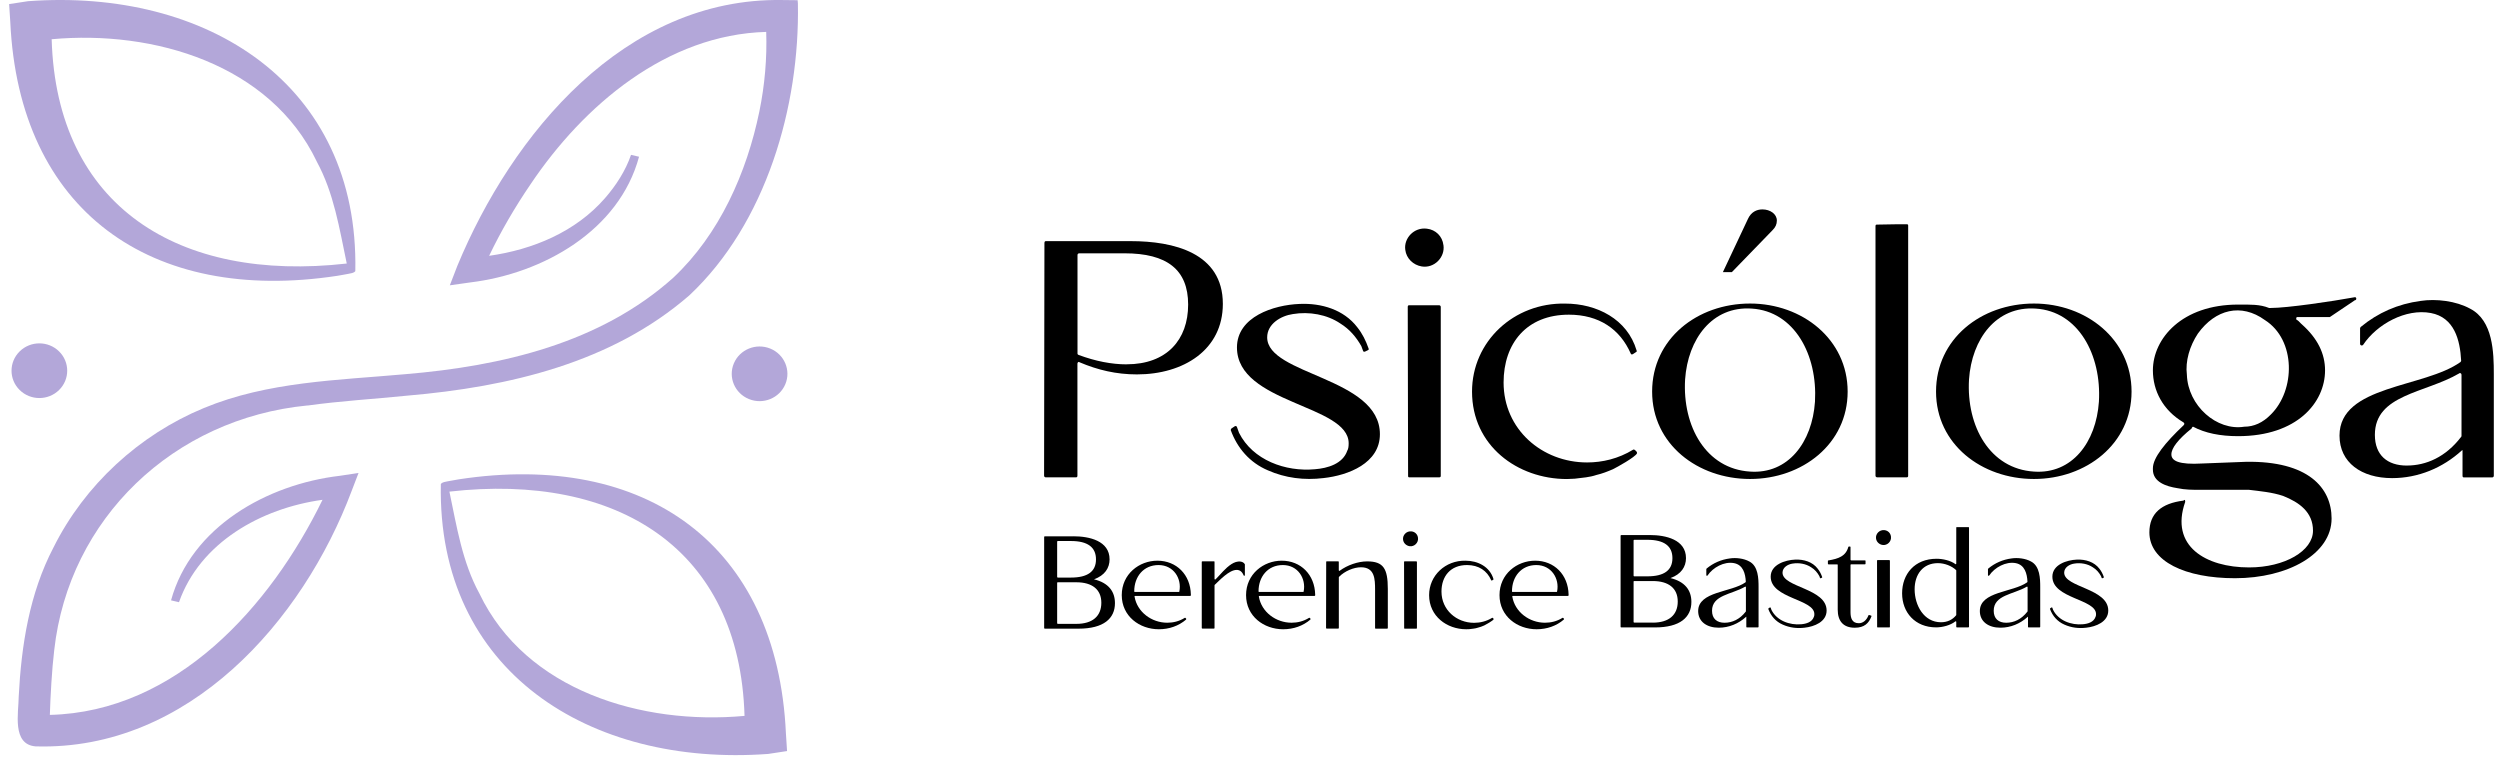 <svg width="101" height="31" viewBox="0 0 101 31" fill="none" xmlns="http://www.w3.org/2000/svg">
<path d="M42.197 9.81C42.197 9.77 42.211 9.742 42.252 9.742H45.682C47.403 9.742 49.403 10.206 49.403 12.277C49.403 14.131 47.82 15.126 45.931 15.126C45.098 15.126 44.348 14.948 43.612 14.635C43.571 14.595 43.528 14.649 43.528 14.69V19.216C43.528 19.256 43.514 19.285 43.472 19.285H42.251C42.21 19.285 42.181 19.256 42.181 19.216C42.181 17.989 42.195 11.5 42.195 9.809L42.197 9.81ZM45.515 14.718C47.14 14.718 48.001 13.723 48.001 12.305C48.001 10.888 47.14 10.234 45.433 10.234H43.601C43.56 10.234 43.531 10.262 43.531 10.303V14.283C43.531 14.311 43.545 14.324 43.572 14.338C44.266 14.596 44.919 14.72 45.515 14.72V14.718Z" fill="black"/>
<path d="M49.876 17.226C49.917 17.197 49.959 17.211 49.973 17.253L50.057 17.486C50.612 18.59 51.932 19.068 53.125 18.957C53.639 18.917 54.249 18.739 54.43 18.208C54.471 18.14 54.486 18.045 54.486 17.909C54.486 16.341 49.973 16.314 49.973 14.037C49.973 12.796 51.458 12.319 52.5 12.279C53.388 12.238 54.291 12.511 54.833 13.22C55.041 13.478 55.18 13.765 55.291 14.079C55.306 14.12 55.291 14.134 55.263 14.148L55.152 14.202C55.111 14.216 55.082 14.216 55.068 14.174C55.027 14.051 54.998 13.997 54.998 13.984C54.79 13.617 54.525 13.302 54.151 13.07C53.61 12.703 52.887 12.579 52.235 12.688C51.749 12.757 51.194 13.084 51.194 13.629C51.194 15.157 55.748 15.238 55.748 17.542C55.748 18.714 54.471 19.205 53.471 19.314C52.693 19.409 51.929 19.314 51.221 19.001C50.485 18.688 49.986 18.101 49.722 17.378C49.722 17.35 49.736 17.324 49.751 17.31L49.876 17.227V17.226Z" fill="black"/>
<path d="M58.316 9.905C58.386 10.396 57.942 10.846 57.441 10.765C57.093 10.71 56.816 10.438 56.774 10.097C56.705 9.633 57.122 9.17 57.648 9.239C57.996 9.279 58.273 9.538 58.315 9.907L58.316 9.905ZM56.928 12.332H58.137C58.178 12.332 58.207 12.36 58.207 12.4V19.23C58.207 19.27 58.178 19.285 58.137 19.285H56.942C56.901 19.285 56.887 19.27 56.887 19.23C56.887 17.989 56.873 14.187 56.873 12.4C56.873 12.36 56.887 12.332 56.928 12.332Z" fill="black"/>
<path d="M66.119 14.159C66.134 14.199 66.119 14.213 66.091 14.227L65.965 14.31C65.924 14.324 65.896 14.324 65.881 14.282C65.451 13.301 64.604 12.713 63.383 12.713C61.675 12.713 60.745 13.872 60.745 15.453C60.745 17.349 62.3 18.683 64.119 18.683C64.73 18.683 65.382 18.534 65.98 18.166C66.007 18.152 66.035 18.166 66.049 18.18C66.119 18.235 66.146 18.275 66.134 18.317C66.064 18.467 65.328 18.876 65.161 18.957C64.939 19.052 64.73 19.135 64.495 19.189C64.217 19.284 63.94 19.299 63.621 19.339C63.524 19.339 63.413 19.353 63.302 19.353C61.303 19.353 59.47 18.004 59.47 15.822C59.47 13.791 61.164 12.223 63.232 12.265C64.509 12.265 65.745 12.891 66.119 14.16V14.159Z" fill="black"/>
<path d="M70.702 12.263C72.813 12.263 74.645 13.709 74.645 15.821C74.645 17.933 72.813 19.351 70.702 19.351C68.59 19.351 66.746 17.948 66.746 15.821C66.746 13.693 68.563 12.263 70.702 12.263ZM73.325 16.23C73.436 14.335 72.493 12.576 70.772 12.467C69.174 12.358 68.189 13.695 68.078 15.33C67.967 17.226 68.925 18.942 70.702 19.052C72.243 19.161 73.214 17.866 73.325 16.23ZM70.618 8.842C70.743 8.569 70.965 8.46 71.201 8.46C71.52 8.46 71.785 8.65 71.785 8.91C71.785 9.06 71.73 9.183 71.604 9.306L69.966 10.995H69.604L70.618 8.842Z" fill="black"/>
<path d="M75.772 9.128C75.772 9.088 75.786 9.074 75.827 9.074C76.312 9.06 76.826 9.06 77.034 9.06C77.076 9.06 77.09 9.074 77.09 9.114V19.216C77.09 19.256 77.076 19.284 77.034 19.284H75.84C75.799 19.284 75.77 19.256 75.77 19.216V9.128H75.772Z" fill="black"/>
<path d="M82.172 12.263C84.283 12.263 86.115 13.709 86.115 15.821C86.115 17.933 84.283 19.351 82.172 19.351C80.061 19.351 78.216 17.948 78.216 15.821C78.216 13.693 80.034 12.263 82.172 12.263ZM84.796 16.23C84.907 14.335 83.963 12.576 82.242 12.467C80.644 12.358 79.659 13.695 79.548 15.33C79.437 17.226 80.395 18.942 82.172 19.052C83.714 19.161 84.684 17.866 84.796 16.23Z" fill="black"/>
<path d="M95.139 12.128L94.126 12.809H92.808C92.752 12.809 92.752 12.931 92.808 12.931C92.877 12.972 92.933 13.055 93.001 13.109C93.626 13.668 93.932 14.282 93.932 14.962C93.932 16.258 92.808 17.621 90.419 17.621C89.697 17.621 89.086 17.498 88.601 17.239C88.591 17.239 88.582 17.244 88.572 17.253C88.558 17.267 88.544 17.294 88.544 17.308C88.003 17.744 87.724 18.099 87.724 18.358C87.724 18.616 88.016 18.781 88.974 18.725L90.738 18.657C93.25 18.616 94.196 19.706 94.196 20.948C94.196 22.379 92.432 23.36 90.293 23.36C88.281 23.36 86.835 22.68 86.835 21.507C86.835 20.744 87.322 20.334 88.211 20.225C88.281 20.157 88.281 20.225 88.281 20.28C87.656 22.066 89.113 22.924 90.863 22.924C92.306 22.924 93.445 22.256 93.445 21.439C93.445 20.689 92.89 20.294 92.237 20.035C91.793 19.886 91.307 19.844 90.863 19.789H88.906C88.587 19.789 88.281 19.789 87.962 19.721C87.517 19.652 86.977 19.476 86.977 18.971V18.917C86.977 18.495 87.476 17.881 88.212 17.186C88.259 17.141 88.259 17.1 88.212 17.064C87.379 16.573 86.977 15.782 86.977 14.964C86.977 13.67 88.157 12.305 90.42 12.305C90.92 12.305 91.296 12.291 91.67 12.442H91.74C92.392 12.442 94.17 12.184 95.141 12.006C95.211 12.006 95.211 12.129 95.141 12.129L95.139 12.128ZM91.739 16.749C92.738 15.768 92.765 13.735 91.502 12.931C90.544 12.237 89.502 12.495 88.794 13.477C88.461 13.981 88.281 14.595 88.35 15.14C88.392 16.395 89.559 17.417 90.669 17.239C91.058 17.239 91.42 17.076 91.739 16.749Z" fill="black"/>
<path d="M99.43 14.568C99.389 13.737 99.153 12.824 98.207 12.646C97.194 12.455 96.028 13.097 95.473 13.928C95.431 13.983 95.347 13.956 95.347 13.888V13.262C95.347 13.248 95.362 13.221 95.376 13.207C96.069 12.634 96.875 12.28 97.792 12.157C98.417 12.062 99.222 12.157 99.792 12.47C100.722 12.947 100.75 14.243 100.75 15.115V19.219C100.75 19.259 100.722 19.288 100.68 19.288H99.541C99.5 19.288 99.486 19.259 99.486 19.219V18.183L99.459 18.197C98.682 18.906 97.695 19.316 96.64 19.316C95.404 19.316 94.516 18.688 94.516 17.598C94.516 15.553 97.946 15.676 99.403 14.626C99.418 14.612 99.432 14.585 99.432 14.572L99.43 14.568ZM97.237 18.808C98.014 18.808 98.805 18.467 99.43 17.649C99.445 17.635 99.445 17.621 99.445 17.609V15.142C99.445 15.087 99.389 15.047 99.348 15.087C97.972 15.891 95.945 15.933 95.945 17.568C95.945 18.386 96.445 18.809 97.237 18.809V18.808Z" fill="black"/>
<path d="M43.372 21.666C44.002 21.666 44.827 21.846 44.827 22.599C44.827 22.945 44.632 23.25 44.197 23.404C44.784 23.547 45.044 23.895 45.044 24.368C45.044 24.986 44.589 25.398 43.574 25.398H42.211C42.195 25.398 42.184 25.387 42.184 25.371V21.694C42.184 21.678 42.195 21.667 42.211 21.667H43.372V21.666ZM42.709 23.308C42.709 23.323 42.72 23.334 42.736 23.334H43.267C43.94 23.334 44.278 23.089 44.278 22.599C44.278 22.108 43.942 21.857 43.267 21.857H42.736C42.72 21.857 42.709 21.868 42.709 21.884V23.308ZM43.485 25.204C44.142 25.204 44.494 24.89 44.494 24.351C44.494 23.812 44.119 23.524 43.485 23.524H42.736C42.72 23.524 42.709 23.529 42.709 23.546V25.176C42.709 25.192 42.72 25.203 42.736 25.203H43.485V25.204Z" fill="black"/>
<path d="M46.759 22.652C47.53 22.652 48.095 23.217 48.111 24.022V24.049C48.111 24.064 48.099 24.075 48.084 24.075H45.858C45.836 24.075 45.831 24.086 45.836 24.102C45.939 24.725 46.526 25.158 47.156 25.158C47.389 25.158 47.633 25.105 47.866 24.96C47.877 24.955 47.889 24.96 47.893 24.965L47.92 24.991C47.92 24.991 47.925 25.013 47.92 25.029C47.616 25.29 47.23 25.422 46.818 25.422C46.036 25.422 45.319 24.895 45.319 24.043C45.319 23.191 46.025 22.652 46.758 22.652H46.759ZM45.842 23.915H47.624C47.639 23.915 47.646 23.91 47.646 23.893C47.749 23.376 47.417 22.828 46.805 22.828C46.193 22.828 45.823 23.303 45.823 23.888C45.823 23.904 45.828 23.915 45.846 23.915H45.842Z" fill="black"/>
<path d="M48.551 22.7C48.551 22.684 48.562 22.678 48.578 22.678H49.045C49.06 22.678 49.067 22.683 49.067 22.7V23.388C49.067 23.41 49.094 23.421 49.11 23.404C49.321 23.195 49.495 22.956 49.751 22.79C49.858 22.722 49.99 22.667 50.125 22.689C50.195 22.7 50.25 22.731 50.288 22.79C50.293 22.795 50.293 22.801 50.293 22.806V23.237C50.293 23.264 50.26 23.27 50.244 23.248C50.179 23.083 50.076 23.024 49.961 23.024C49.657 23.024 49.271 23.445 49.072 23.631C49.067 23.636 49.067 23.642 49.067 23.647V25.368C49.067 25.384 49.062 25.395 49.045 25.395H48.578C48.562 25.395 48.551 25.384 48.551 25.368V22.697V22.7Z" fill="black"/>
<path d="M51.781 22.652C52.552 22.652 53.117 23.217 53.133 24.022V24.049C53.133 24.064 53.121 24.075 53.106 24.075H50.88C50.858 24.075 50.853 24.086 50.858 24.102C50.961 24.725 51.548 25.158 52.178 25.158C52.411 25.158 52.655 25.105 52.888 24.96C52.899 24.955 52.91 24.96 52.915 24.965L52.942 24.991C52.942 24.991 52.947 25.013 52.942 25.029C52.638 25.29 52.252 25.422 51.84 25.422C51.058 25.422 50.341 24.895 50.341 24.043C50.341 23.191 51.047 22.652 51.779 22.652H51.781ZM50.864 23.915H52.646C52.661 23.915 52.668 23.91 52.668 23.893C52.771 23.376 52.439 22.828 51.827 22.828C51.215 22.828 50.845 23.303 50.845 23.888C50.845 23.904 50.85 23.915 50.867 23.915H50.864Z" fill="black"/>
<path d="M53.605 22.678H54.06C54.076 22.678 54.087 22.683 54.087 22.7V23.037C54.087 23.058 54.109 23.074 54.125 23.058C54.435 22.829 54.863 22.68 55.233 22.68C55.889 22.68 56.068 22.968 56.068 23.793V25.371C56.068 25.387 56.057 25.398 56.041 25.398H55.575C55.559 25.398 55.553 25.387 55.553 25.371V23.825C55.553 23.398 55.542 22.918 54.983 22.918C54.696 22.918 54.327 23.068 54.093 23.308C54.089 23.312 54.089 23.318 54.089 23.323V25.37C54.089 25.385 54.078 25.396 54.062 25.396H53.6C53.584 25.396 53.573 25.385 53.573 25.37C53.573 24.623 53.578 23.11 53.578 22.698C53.578 22.683 53.589 22.677 53.605 22.677V22.678Z" fill="black"/>
<path d="M57.287 21.73C57.314 21.921 57.141 22.097 56.944 22.066C56.809 22.044 56.7 21.938 56.684 21.805C56.657 21.624 56.821 21.442 57.027 21.468C57.163 21.484 57.271 21.585 57.287 21.73ZM56.744 22.678H57.217C57.233 22.678 57.244 22.689 57.244 22.705V25.376C57.244 25.391 57.233 25.398 57.217 25.398H56.751C56.735 25.398 56.728 25.393 56.728 25.376C56.728 24.89 56.724 23.404 56.724 22.705C56.724 22.689 56.728 22.678 56.746 22.678H56.744Z" fill="black"/>
<path d="M60.337 23.393C60.342 23.409 60.337 23.415 60.326 23.42L60.277 23.452C60.261 23.457 60.25 23.457 60.244 23.441C60.076 23.058 59.744 22.828 59.267 22.828C58.599 22.828 58.236 23.281 58.236 23.899C58.236 24.641 58.843 25.162 59.555 25.162C59.795 25.162 60.05 25.103 60.283 24.96C60.294 24.955 60.306 24.96 60.31 24.965C60.337 24.986 60.348 25.002 60.344 25.018C60.317 25.077 60.028 25.236 59.963 25.268C59.876 25.306 59.795 25.338 59.703 25.359C59.593 25.396 59.486 25.401 59.36 25.418C59.322 25.418 59.279 25.422 59.235 25.422C58.453 25.422 57.736 24.895 57.736 24.043C57.736 23.248 58.397 22.635 59.206 22.652C59.706 22.652 60.19 22.896 60.336 23.393H60.337Z" fill="black"/>
<path d="M62.02 22.652C62.791 22.652 63.355 23.217 63.371 24.022V24.049C63.371 24.064 63.36 24.075 63.344 24.075H61.119C61.097 24.075 61.092 24.086 61.097 24.102C61.2 24.725 61.787 25.158 62.416 25.158C62.65 25.158 62.894 25.105 63.127 24.96C63.138 24.955 63.149 24.96 63.154 24.965L63.181 24.991C63.181 24.991 63.186 25.013 63.181 25.029C62.877 25.29 62.491 25.422 62.079 25.422C61.297 25.422 60.58 24.895 60.58 24.043C60.58 23.191 61.285 22.652 62.018 22.652H62.02ZM61.103 23.915H62.884C62.9 23.915 62.907 23.91 62.907 23.893C63.01 23.376 62.678 22.828 62.066 22.828C61.454 22.828 61.084 23.303 61.084 23.888C61.084 23.904 61.089 23.915 61.106 23.915H61.103Z" fill="black"/>
<path d="M66.66 21.616C67.29 21.616 68.114 21.797 68.114 22.549C68.114 22.895 67.919 23.2 67.485 23.354C68.072 23.497 68.332 23.845 68.332 24.318C68.332 24.937 67.876 25.348 66.861 25.348H65.499C65.483 25.348 65.472 25.337 65.472 25.321V21.644C65.472 21.628 65.483 21.618 65.499 21.618H66.66V21.616ZM65.997 23.258C65.997 23.273 66.008 23.284 66.024 23.284H66.555C67.228 23.284 67.566 23.04 67.566 22.549C67.566 22.058 67.229 21.808 66.555 21.808H66.024C66.008 21.808 65.997 21.819 65.997 21.834V23.258ZM66.772 25.155C67.429 25.155 67.781 24.84 67.781 24.301C67.781 23.762 67.407 23.474 66.772 23.474H66.024C66.008 23.474 65.997 23.479 65.997 23.496V25.127C65.997 25.142 66.008 25.153 66.024 25.153H66.772V25.155Z" fill="black"/>
<path d="M70.531 23.502C70.515 23.177 70.423 22.82 70.053 22.75C69.656 22.675 69.201 22.926 68.984 23.251C68.968 23.273 68.935 23.262 68.935 23.236V22.991C68.935 22.991 68.94 22.976 68.946 22.97C69.217 22.745 69.533 22.607 69.89 22.56C70.134 22.523 70.45 22.56 70.672 22.683C71.035 22.87 71.046 23.376 71.046 23.717V25.321C71.046 25.337 71.035 25.348 71.019 25.348H70.573C70.558 25.348 70.551 25.337 70.551 25.321V24.916L70.54 24.921C70.236 25.198 69.85 25.359 69.438 25.359C68.954 25.359 68.606 25.114 68.606 24.687C68.606 23.888 69.947 23.935 70.518 23.526C70.523 23.521 70.529 23.51 70.529 23.504L70.531 23.502ZM69.672 25.159C69.977 25.159 70.286 25.025 70.531 24.706C70.535 24.701 70.535 24.695 70.535 24.691V23.726C70.535 23.705 70.513 23.689 70.497 23.705C69.96 24.019 69.166 24.035 69.166 24.675C69.166 24.994 69.362 25.159 69.671 25.159H69.672Z" fill="black"/>
<path d="M71.497 24.543C71.512 24.532 71.53 24.538 71.535 24.553L71.568 24.644C71.785 25.075 72.301 25.262 72.767 25.22C72.969 25.204 73.207 25.134 73.278 24.927C73.294 24.901 73.3 24.863 73.3 24.81C73.3 24.197 71.536 24.187 71.536 23.297C71.536 22.812 72.117 22.625 72.524 22.608C72.872 22.593 73.226 22.698 73.436 22.976C73.517 23.077 73.573 23.189 73.616 23.312C73.621 23.328 73.616 23.334 73.605 23.339L73.562 23.36C73.546 23.365 73.535 23.365 73.528 23.349C73.513 23.301 73.502 23.281 73.502 23.275C73.421 23.13 73.318 23.008 73.17 22.918C72.957 22.775 72.677 22.727 72.421 22.769C72.231 22.795 72.014 22.923 72.014 23.136C72.014 23.733 73.795 23.765 73.795 24.666C73.795 25.123 73.295 25.317 72.905 25.359C72.601 25.396 72.302 25.359 72.026 25.236C71.739 25.113 71.543 24.884 71.439 24.602C71.439 24.591 71.444 24.58 71.451 24.575L71.5 24.543H71.497Z" fill="black"/>
<path d="M74.674 22.096C74.678 22.085 74.685 22.08 74.701 22.08H74.734C74.75 22.08 74.761 22.085 74.761 22.102V22.613C74.761 22.628 74.772 22.639 74.788 22.639H75.341C75.357 22.639 75.368 22.644 75.368 22.661V22.773C75.368 22.789 75.357 22.8 75.341 22.8H74.788C74.772 22.8 74.761 22.804 74.761 22.822V24.725C74.761 24.96 74.815 25.178 75.097 25.178C75.249 25.178 75.402 25.077 75.487 24.859C75.492 24.843 75.503 24.843 75.521 24.848L75.591 24.87C75.606 24.874 75.613 24.885 75.606 24.902C75.499 25.18 75.319 25.36 74.934 25.36C74.456 25.36 74.244 25.078 74.244 24.63V22.823C74.244 22.808 74.239 22.801 74.222 22.801H73.874C73.858 22.801 73.847 22.79 73.847 22.775V22.663C73.847 22.647 73.852 22.641 73.869 22.641C74.277 22.572 74.57 22.471 74.672 22.097L74.674 22.096Z" fill="black"/>
<path d="M76.395 21.68C76.422 21.872 76.249 22.047 76.052 22.016C75.917 21.994 75.808 21.889 75.792 21.755C75.765 21.574 75.928 21.392 76.135 21.418C76.271 21.434 76.379 21.535 76.395 21.68ZM75.852 22.628H76.325C76.341 22.628 76.352 22.639 76.352 22.655V25.326C76.352 25.341 76.341 25.348 76.325 25.348H75.859C75.843 25.348 75.836 25.343 75.836 25.326C75.836 24.84 75.832 23.354 75.832 22.655C75.832 22.639 75.836 22.628 75.854 22.628H75.852Z" fill="black"/>
<path d="M78.995 22.789C79.01 22.804 79.033 22.789 79.033 22.767V21.317C79.033 21.301 79.037 21.295 79.055 21.295H79.521C79.537 21.295 79.548 21.3 79.548 21.317V25.32C79.548 25.335 79.537 25.346 79.521 25.346H79.055C79.039 25.346 79.033 25.335 79.033 25.32V25.122C79.033 25.106 79.01 25.089 78.995 25.106C78.799 25.261 78.479 25.346 78.219 25.346C77.372 25.346 76.845 24.744 76.845 23.971C76.845 23.198 77.345 22.574 78.24 22.574C78.479 22.574 78.799 22.642 78.995 22.787V22.789ZM78.414 25.139C78.669 25.139 78.876 25.043 79.028 24.857C79.033 24.852 79.033 24.846 79.033 24.842V23.055C79.033 23.04 79.028 23.04 79.028 23.033C78.849 22.864 78.566 22.751 78.29 22.751C77.688 22.751 77.351 23.205 77.351 23.807C77.351 24.452 77.721 25.139 78.416 25.139H78.414Z" fill="black"/>
<path d="M81.91 23.502C81.894 23.177 81.802 22.82 81.433 22.75C81.036 22.675 80.581 22.926 80.363 23.251C80.347 23.273 80.314 23.262 80.314 23.236V22.991C80.314 22.991 80.319 22.976 80.325 22.97C80.597 22.745 80.912 22.607 81.269 22.56C81.513 22.523 81.829 22.56 82.051 22.683C82.414 22.87 82.425 23.376 82.425 23.717V25.321C82.425 25.337 82.414 25.348 82.398 25.348H81.953C81.937 25.348 81.931 25.337 81.931 25.321V24.916L81.919 24.921C81.615 25.198 81.23 25.359 80.817 25.359C80.333 25.359 79.986 25.114 79.986 24.687C79.986 23.888 81.326 23.935 81.897 23.526C81.902 23.521 81.908 23.51 81.908 23.504L81.91 23.502ZM81.052 25.159C81.356 25.159 81.666 25.025 81.91 24.706C81.915 24.701 81.915 24.695 81.915 24.691V23.726C81.915 23.705 81.892 23.689 81.877 23.705C81.339 24.019 80.546 24.035 80.546 24.675C80.546 24.994 80.741 25.159 81.05 25.159H81.052Z" fill="black"/>
<path d="M82.876 24.543C82.892 24.532 82.909 24.538 82.914 24.553L82.947 24.644C83.165 25.075 83.68 25.262 84.147 25.22C84.348 25.204 84.586 25.134 84.657 24.927C84.673 24.901 84.68 24.863 84.68 24.81C84.68 24.197 82.916 24.187 82.916 23.297C82.916 22.812 83.496 22.625 83.904 22.608C84.251 22.593 84.605 22.698 84.816 22.976C84.897 23.077 84.952 23.189 84.995 23.312C85 23.328 84.995 23.334 84.984 23.339L84.941 23.36C84.925 23.365 84.914 23.365 84.908 23.349C84.892 23.301 84.881 23.281 84.881 23.275C84.8 23.13 84.697 23.008 84.549 22.918C84.337 22.775 84.056 22.727 83.801 22.769C83.61 22.795 83.393 22.923 83.393 23.136C83.393 23.733 85.174 23.765 85.174 24.666C85.174 25.123 84.675 25.317 84.284 25.359C83.98 25.396 83.682 25.359 83.406 25.236C83.119 25.113 82.922 24.884 82.819 24.602C82.819 24.591 82.824 24.58 82.83 24.575L82.879 24.543H82.876Z" fill="black"/>
<path d="M12.424 16.384C13.742 16.199 15.092 16.123 16.453 15.984C20.567 15.631 24.715 14.654 27.849 11.933C30.945 9.032 32.316 4.301 32.235 0.137C32.235 0.137 32.225 0.008 32.224 0.008L31.594 0.001C25.23 -0.097 20.681 5.417 18.476 10.742L18.173 11.527L18.999 11.41C21.947 11.052 25.017 9.309 25.817 6.332L25.493 6.256C25.278 6.888 24.889 7.494 24.439 8.008C23.257 9.365 21.536 10.083 19.761 10.335C20.238 9.338 20.811 8.357 21.437 7.44C23.585 4.245 26.937 1.4 30.955 1.289C30.991 2.348 30.896 3.439 30.68 4.495C30.171 6.974 29.067 9.469 27.194 11.226C24.25 13.857 20.305 14.788 16.363 15.118C13.646 15.363 10.819 15.413 8.233 16.486C5.624 17.565 3.418 19.596 2.163 22.114C1.189 23.973 0.861 26.077 0.756 28.142C0.753 28.788 0.47 30.081 1.443 30.154C7.615 30.332 12.236 25.091 14.21 19.825L14.485 19.108L13.731 19.222C10.79 19.566 7.723 21.291 6.91 24.254L7.231 24.329C8.08 21.92 10.543 20.535 13.03 20.192C10.932 24.496 7.123 28.757 2.014 28.882C2.036 28.159 2.096 27.041 2.191 26.262C2.781 20.957 7.002 16.909 12.419 16.381L12.424 16.384ZM1.487 28.888C1.468 28.886 1.47 28.888 1.487 28.888V28.888Z" fill="#B3A7D9"/>
<path d="M18.54 19.364C18.444 19.378 18.178 19.429 18.087 19.445C17.992 19.467 17.875 19.471 17.81 19.554C17.658 27.123 23.822 30.989 31.033 30.459L31.797 30.343L31.751 29.625C31.398 21.991 26.074 18.215 18.54 19.364ZM19.371 23.985C18.673 22.709 18.451 21.261 18.156 19.861H18.16C24.937 19.094 29.883 22.157 30.079 28.922C25.943 29.302 21.247 27.902 19.371 23.985Z" fill="#B3A7D9"/>
<path d="M13.625 11.143C13.721 11.13 13.987 11.078 14.078 11.062C14.173 11.041 14.29 11.036 14.355 10.954C14.507 3.384 8.345 -0.482 1.134 0.048L0.369 0.165L0.415 0.883C0.769 8.516 6.092 12.293 13.627 11.143H13.625ZM12.794 6.522C13.492 7.798 13.714 9.245 14.009 10.647H14.005C7.228 11.415 2.284 8.352 2.087 1.585C6.224 1.205 10.921 2.605 12.796 6.522H12.794Z" fill="#B3A7D9"/>
<path d="M31.726 15.525C31.964 14.961 31.691 14.316 31.118 14.082C30.544 13.849 29.886 14.116 29.648 14.68C29.41 15.243 29.683 15.889 30.257 16.122C30.831 16.356 31.488 16.088 31.726 15.525Z" fill="#B3A7D9"/>
<path d="M2.386 15.757C2.825 15.326 2.825 14.627 2.386 14.196C1.947 13.764 1.234 13.764 0.795 14.196C0.356 14.627 0.356 15.326 0.795 15.757C1.234 16.189 1.947 16.189 2.386 15.757Z" fill="#B3A7D9"/>
</svg>
